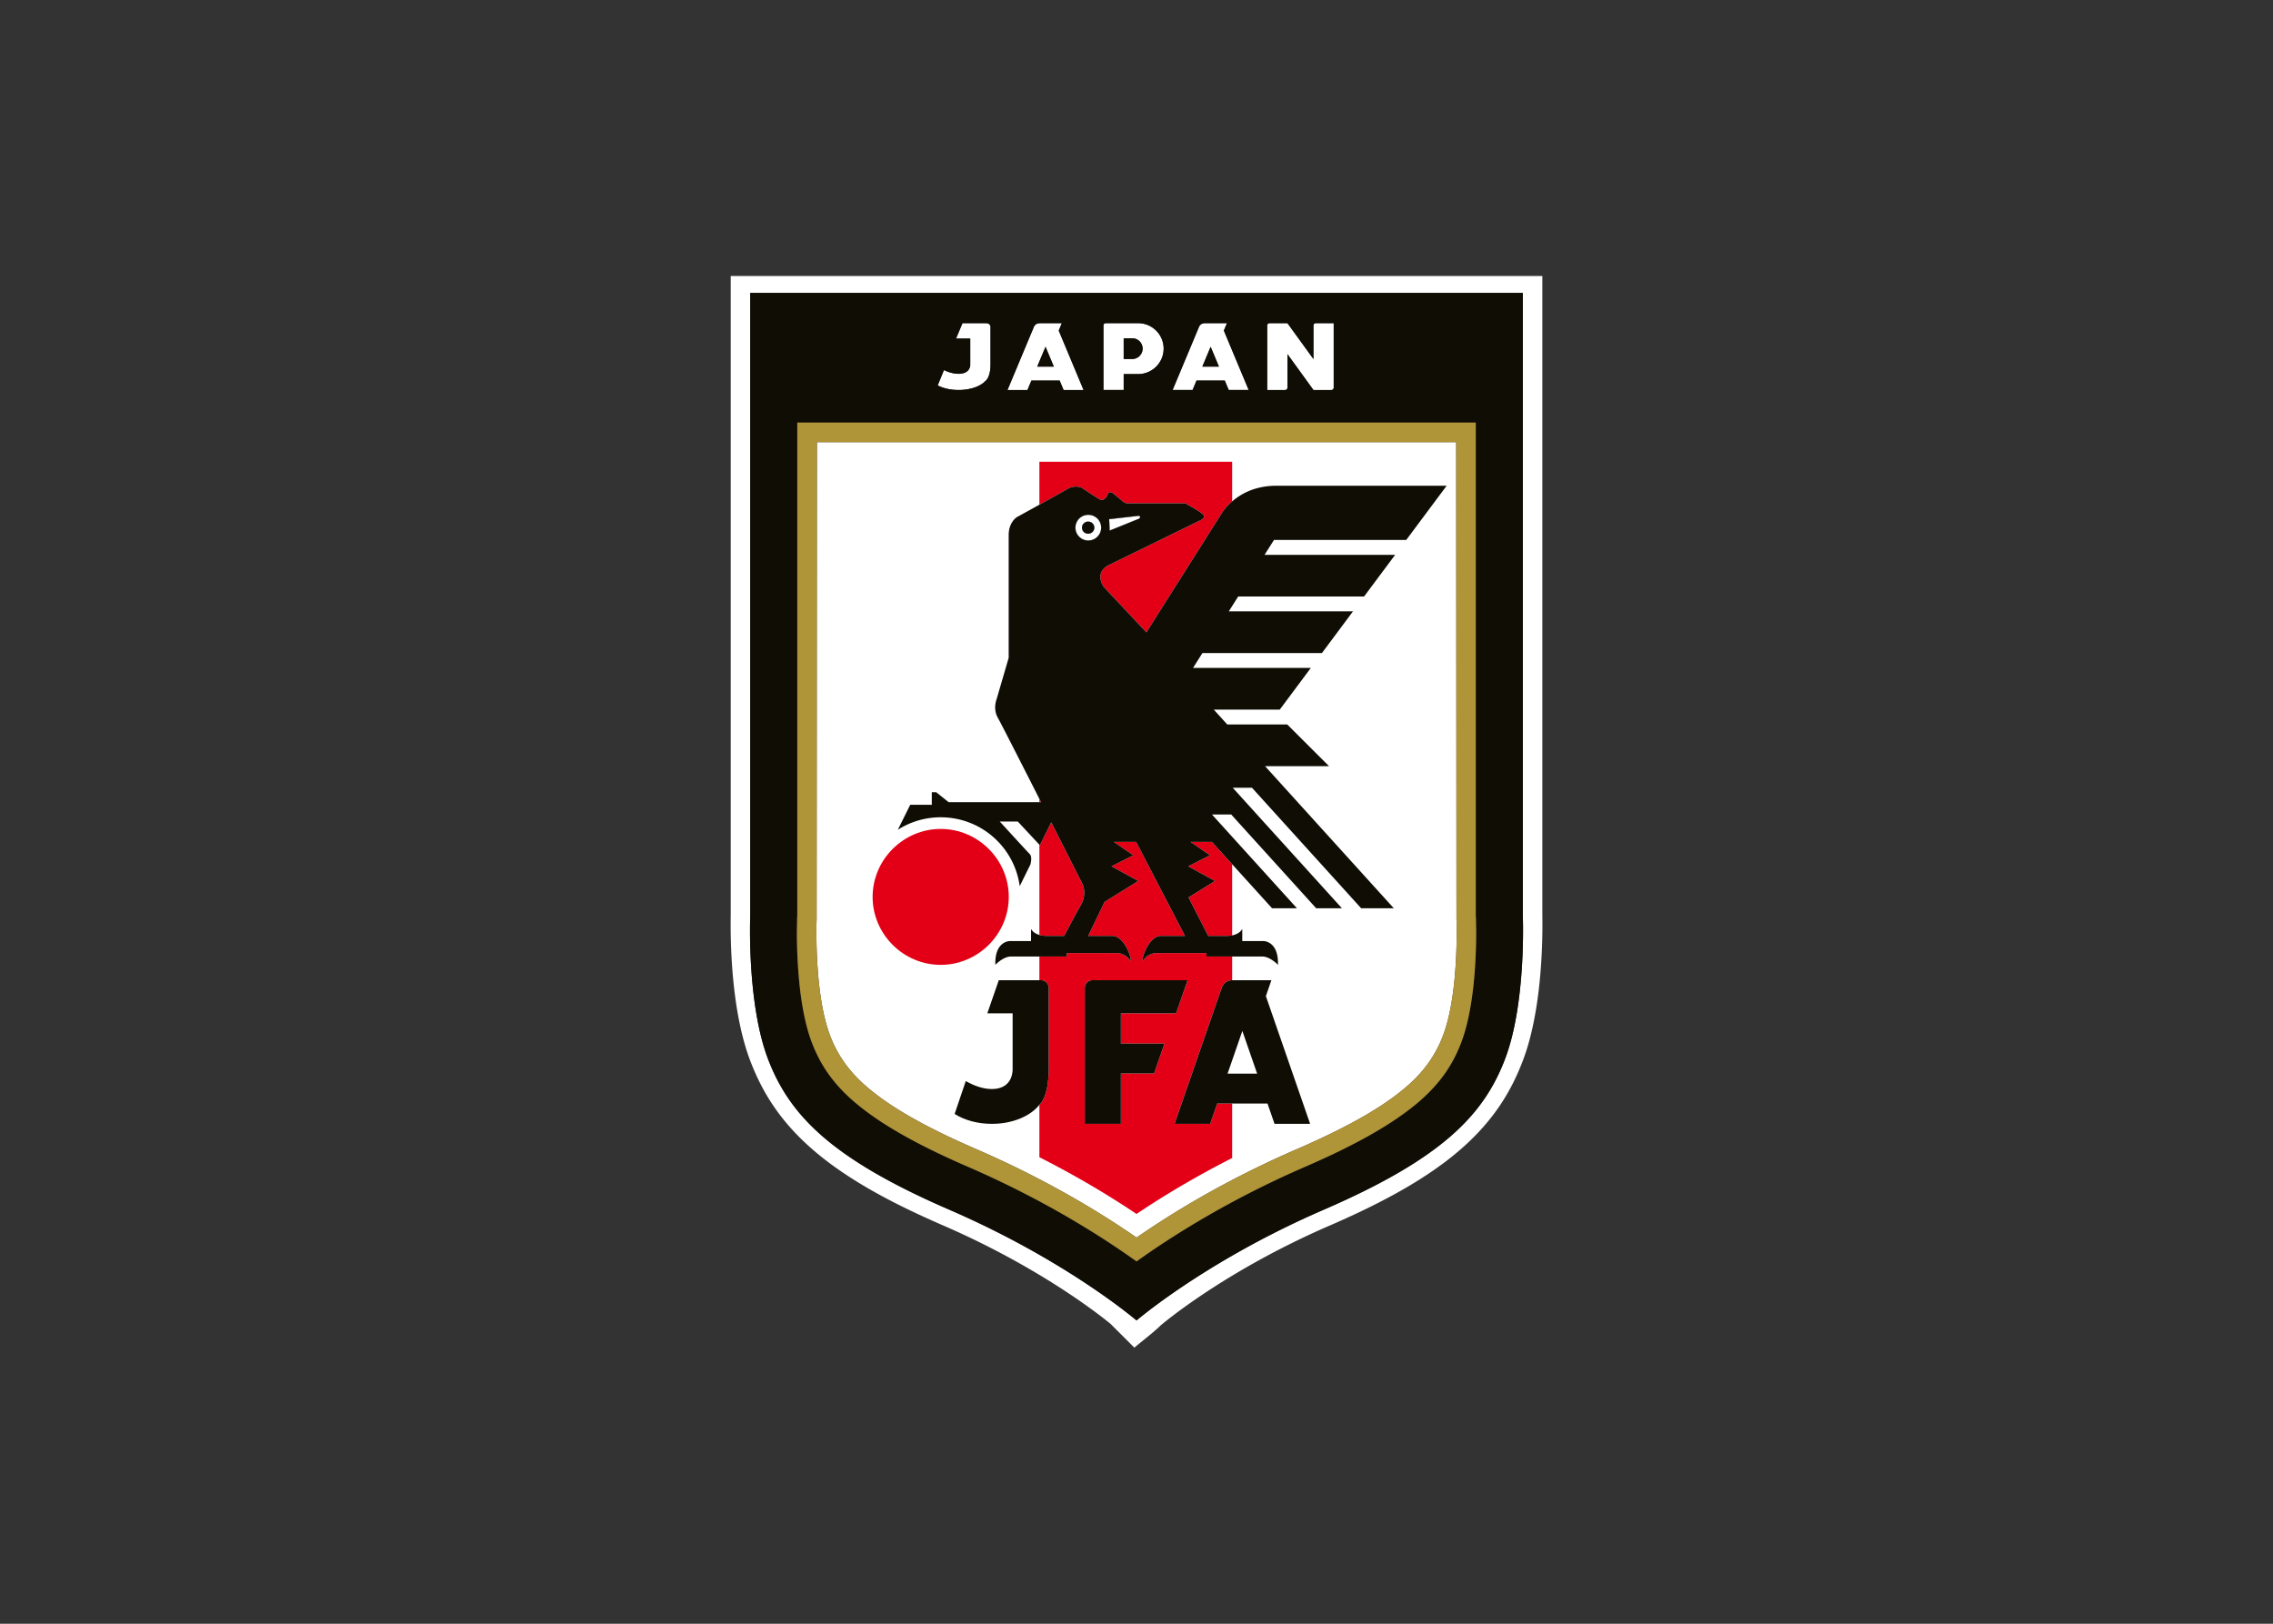 <svg data-type="ugc" clip-rule="evenodd" fill-rule="evenodd" stroke-linejoin="round" stroke-miterlimit="2" viewBox="0 0 560 400" xmlns="http://www.w3.org/2000/svg" data-bbox="180.007 67.987 200.002 263.996">
    <rect x="0" y="0" width="560" height="400" fill="#333333" stroke="none"/>
    <g>
        <path fill="#ffffff" d="M280.011 304.869a219 219 0 0 1 14.166-8.996c7.036-4.103 15.55-8.554 25.435-12.834 6.467-2.801 11.853-5.46 16.34-8.043 4.339-2.498 7.818-4.926 10.618-7.35 2.296-1.986 4.096-3.99 5.539-6.06a29.6 29.6 0 0 0 3.369-6.381c3.897-10.11 3.411-27.102 3.351-28.797l-.07-117.487H201.262l-.07 117.487c-.058 1.695-.543 18.687 3.352 28.797a29.7 29.7 0 0 0 3.369 6.38c1.444 2.072 3.245 4.075 5.538 6.062 2.8 2.423 6.28 4.851 10.62 7.35 4.486 2.582 9.872 5.24 16.34 8.042a240 240 0 0 1 25.434 12.834 220 220 0 0 1 14.167 8.996m-11.887-178.044c-1.75 0-3.168 1.415-3.168 3.162s1.417 3.162 3.168 3.162 3.17-1.415 3.17-3.162-1.42-3.162-3.17-3.162m5.126 1.075c.053.106.134 2.805.134 2.805l7.36-2.977s.227-.359.081-.544-.373-.106-.373-.106zm-5.126.598a1.49 1.49 0 1 0 0 2.977c.823 0 1.493-.666 1.493-1.488s-.67-1.489-1.493-1.489"></path>
        <path fill="#ffffff" d="M327.59 301.911c-26.064 11.288-41.336 24.34-41.622 24.585-1.86 1.805-4.458 3.767-6.494 5.487l-5.852-5.84c-1.685-1.388-8.21-6.583-18.825-12.844a203 203 0 0 0-22.371-11.388c-7.366-3.189-13.538-6.254-18.724-9.272-5.338-3.106-9.734-6.208-13.402-9.382-3.903-3.378-6.984-6.83-9.478-10.434-2.49-3.597-4.38-7.344-5.914-11.327-1.951-5.061-3.137-10.909-3.85-16.461-1.1-8.581-1.087-16.53-1.031-19.583V67.987h199.961v157.465c.058 3.052.07 11.002-1.03 19.583-.714 5.552-1.9 11.4-3.851 16.461-1.532 3.983-3.425 7.73-5.912 11.327-2.495 3.604-5.577 7.056-9.48 10.434-3.669 3.174-8.064 6.276-13.402 9.382-5.187 3.018-11.356 6.083-18.724 9.272m-47.583 23.377s17.114-14.722 46.08-27.267 39.33-23.171 44.653-36.99c5.326-13.818 4.439-35.405 4.439-35.405V72.163H184.836v153.463s-.887 21.587 4.439 35.405c5.324 13.819 15.687 24.446 44.653 36.99 28.962 12.543 46.076 27.263 46.08 27.267"></path>
        <path fill="#ffffff" d="M253.136 96.074h-4.922l2.015-4.819.027-.064 1.944-4.65.07-.168 1.719-4.11.67-1.604v-.002l.096-.228c.162-.307.558-.817 1.423-.817h5.426l-.763 1.827.346.824 1.717 4.11.072.168 1.943 4.65.027.064 2.015 4.819h-4.923l-.971-2.328h-6.958zm59.616-16.462h4.44l6.402 8.836v-8.284a.57.57 0 0 1 .553-.552h4.44v15.91a.57.57 0 0 1-.551.552h-4.442l-6.402-8.838v8.286a.57.57 0 0 1-.55.552h-4.443v-15.91a.57.57 0 0 1 .553-.552m-40.333 0h8.12v.002c3.408.07 6.15 2.85 6.15 6.269s-2.742 6.2-6.15 6.27h-.025l-.108.002-.108-.002h-3.452v3.92h-4.994V80.18c0-.313.255-.568.567-.568m4.427 3.72v5.103h2.18a2.552 2.552 0 0 0 .001-5.102zm16.97 12.742h-4.922l2.015-4.819.027-.064 1.943-4.65.072-.168 1.717-4.11.671-1.604v-.002l.095-.228c.163-.307.561-.817 1.424-.817h5.428l-.764 1.827.344.824 1.718 4.11.071.168 1.944 4.65.027.064 2.015 4.819h-4.922l-.973-2.328h-6.958zm4.451-10.647-.396.946-.07.168-1.58 3.782h4.092l-1.58-3.782-.071-.168zm-55.524 8.46c-1.216 1.297-3.703 2.187-6.575 2.187-2.004 0-3.82-.435-5.148-1.135l1.541-3.77c1.03.49 2.301.914 3.607.914 3.065 0 2.872-2.334 2.872-2.334v-6.345h-3.499l1.586-3.792h5.846c.582 0 1.06.394 1.06.877v9.26c0 3.386-1.29 4.137-1.29 4.137m14.845-8.46-.397.946-.07.168-1.58 3.782h4.093l-1.58-3.782-.072-.168z"></path>
        <path fill="#ffffff" d="M268.124 126.825c-1.75 0-3.168 1.415-3.168 3.162s1.417 3.162 3.168 3.162 3.17-1.415 3.17-3.162-1.42-3.162-3.17-3.162m5.126 1.075c.053.106.134 2.805.134 2.805l7.36-2.977s.227-.359.081-.544-.373-.106-.373-.106zm-5.126.598a1.49 1.49 0 1 0 0 2.977c.823 0 1.493-.666 1.493-1.488s-.67-1.489-1.493-1.489"></path>
        <path d="M231.76 204.203c9.202 0 16.773 7.558 16.773 16.743s-7.571 16.741-16.773 16.741c-9.2 0-16.772-7.557-16.772-16.74 0-9.186 7.573-16.744 16.772-16.744" fill="#e30016"></path>
        <path d="M256.075 113.744v10.588c2.76-1.527 5.729-3.18 6.76-3.791 2.103-1.25 3.676-.386 3.676-.386s4.167 2.803 4.713 2.988c.545.187 1.427-.477 1.663-1.355.234-.878 1.143-.398 1.143-.398s2.09 1.633 2.556 2.099 1.062.486 1.062.486h14.11c.452 0 .934.404.934.404s2.396 1.274 3.54 2.204-.502 1.595-.502 1.595l-22.228 10.867c-4.234 1.907-1.57 5.52-1.57 5.52l10.508 11.21 14.4-22.763 4.36-6.892a14.5 14.5 0 0 1 2.37-2.604v-9.772zm36.512 127.723h-23.433c-1.038 0-1.889.85-1.889 1.885v33.5h8.892v-12.414h8.188l2.549-7.36h-10.737v-7.458h13.607zm-36.512-44.66v.807h.41zm0 11.282v22.23c.965.28 1.845.233 1.845.233h4.268c1.17-2.226 2.94-5.565 4.044-7.475 1.762-3.044.374-5.474.374-5.474s-3.49-6.906-7.61-15.04l-2.795 5.66zm0 27.54v5.838h.408c1.04 0 1.89.848 1.89 1.885v19.907c0 7.278-2.298 8.892-2.298 8.892v12.924l.302.153a238 238 0 0 1 11.894 6.483 221 221 0 0 1 11.733 7.342 209 209 0 0 1 4.37-2.86 229 229 0 0 1 7.363-4.482 238 238 0 0 1 11.833-6.443v-13.416h-3.686l-1.73 5h-8.767l3.587-10.358.049-.137 3.461-9.994.126-.363 3.061-8.834 1.194-3.45.001-.002.17-.488c.287-.662.997-1.759 2.534-1.759v-5.837h-6.316v-.852h-12.538s-1.864.131-2.93 1.647c-1.063 1.515.774-5.873 4.288-5.873h5.864l-12.021-23.154h-5.485l4.792 3.295-5.378 2.71 6.602 3.617-8.306 5.154-4.042 8.378h5.903c3.514 0 5.35 7.388 4.285 5.873-1.063-1.516-2.928-1.647-2.928-1.647h-12.54v.852zm47.495-5.204v-17.523l-4.986-5.504h-5.25l4.792 3.295-5.378 2.71 6.602 3.617-6.532 4.054 4.856 9.478h4.48s.635.033 1.416-.127" fill="#e30016"></path>
        <path d="M280.007 310.745c8.065-5.782 22.368-15.013 41.506-23.3 13.301-5.76 22.182-10.95 28.206-16.163 5.268-4.56 8.25-9.18 10.246-14.363 4.46-11.573 3.67-30.786 3.668-30.842l-.046-.451V104.1H196.428v121.525l-.046.451c-.002.056-.791 19.269 3.668 30.842 1.998 5.183 4.978 9.803 10.246 14.363 6.024 5.212 14.905 10.403 28.206 16.162 19.138 8.288 33.441 17.52 41.505 23.301m-26.871-214.67h-4.922l2.015-4.819.027-.064 1.944-4.65.07-.168 1.719-4.11.67-1.604v-.002l.096-.228c.162-.307.558-.817 1.423-.817h5.426l-.763 1.827.346.824 1.717 4.11.072.168 1.943 4.65.027.064 2.015 4.819h-4.923l-.971-2.328h-6.958zm59.616-16.462h4.44l6.402 8.836v-8.284a.57.57 0 0 1 .553-.552h4.44v15.91a.57.57 0 0 1-.551.552h-4.442l-6.402-8.838v8.286a.57.57 0 0 1-.55.552h-4.443v-15.91a.57.57 0 0 1 .553-.552m-40.333 0h8.12v.002c3.408.07 6.15 2.85 6.15 6.269s-2.742 6.2-6.15 6.27h-.025l-.108.002-.108-.002h-3.452v3.92h-4.994V80.18c0-.313.255-.568.567-.568m4.427 3.72v5.103h2.18a2.552 2.552 0 0 0 .001-5.102zm16.97 12.742h-4.922l2.015-4.819.027-.064 1.943-4.65.072-.168 1.717-4.11.671-1.604v-.002l.095-.228c.163-.307.561-.817 1.424-.817h5.428l-.764 1.827.344.824 1.718 4.11.071.168 1.944 4.65.027.064 2.015 4.819h-4.922l-.973-2.328h-6.958zm4.451-10.647-.396.946-.07.168-1.58 3.782h4.092l-1.58-3.782-.071-.168zm-55.524 8.46c-1.216 1.297-3.703 2.187-6.575 2.187-2.004 0-3.82-.435-5.148-1.135l1.541-3.77c1.03.49 2.301.914 3.607.914 3.065 0 2.872-2.334 2.872-2.334v-6.345h-3.499l1.586-3.792h5.846c.582 0 1.06.394 1.06.877v9.26c0 3.386-1.29 4.137-1.29 4.137m14.845-8.46-.397.946-.07.168-1.58 3.782h4.093l-1.58-3.782-.072-.168zm22.42 239.86s17.113-14.721 46.078-27.266 39.33-23.171 44.654-36.99c5.326-13.818 4.439-35.405 4.439-35.405V72.163H184.836v153.463s-.887 21.587 4.439 35.405c5.324 13.819 15.687 24.446 44.653 36.99 28.962 12.543 46.076 27.263 46.08 27.267" fill="#0f0d04"></path>
        <path d="M356.412 119.66h-41.95c-7.931 0-11.954 4.591-13.263 6.46l-4.359 6.892-14.4 22.762-10.509-11.208s-2.663-3.614 1.57-5.521l22.229-10.867s1.648-.664.503-1.595-3.541-2.204-3.541-2.204-.482-.404-.934-.404h-14.11s-.596-.021-1.062-.486-2.556-2.099-2.556-2.099-.91-.48-1.143.398c-.236.878-1.118 1.542-1.663 1.355-.546-.185-4.713-2.988-4.713-2.988s-1.573-.863-3.677.386c-2.102 1.249-12.274 6.83-12.274 6.83s-2.052 1.195-2.052 4.438v30.245l-2.982 10.207s-.961 2.357.32 4.571c.63 1.091 5.679 11.004 10.64 20.782H233.72l-3.064-2.446h-1.09v3.083h-5.311l-3.056 6.157a19.57 19.57 0 0 1 10.561-3.074c9.95 0 18.173 7.384 19.467 16.964h.002l2.63-5.33.002-.003c.016-.056.538-1.87-.164-2.571-.712-.71-7.388-8.025-7.388-8.025h4.433l5.46 5.853 2.794-5.658c4.12 8.133 7.61 15.039 7.61 15.039s1.388 2.43-.374 5.474c-1.104 1.91-2.874 5.25-4.044 7.475h-4.268s-2.829.149-3.9-1.702v2.976h-5.259s-3.728 0-3.537 5.85c0 0 1.944-2.046 3.86-2.046h13.737v-.852h12.54s1.864.131 2.927 1.647c1.066 1.515-.771-5.873-4.285-5.873H268.1l4.042-8.378 8.306-5.154-6.602-3.616 5.378-2.71-4.792-3.296h5.485l12.02 23.154h-5.863c-3.514 0-5.351 7.388-4.287 5.873 1.065-1.516 2.93-1.647 2.93-1.647h12.537v.852h13.738c1.917 0 3.86 2.046 3.86 2.046.19-5.85-3.537-5.85-3.537-5.85h-5.258v-2.976c-1.071 1.851-3.903 1.702-3.903 1.702h-4.48l-4.856-9.478 6.532-4.054-6.602-3.616 5.378-2.71-4.792-3.296h5.25l14.818 16.351h6.13l-20.936-23.102h4.74l20.935 23.102h6.345l-26.909-29.693h4.74l26.907 29.693h8.043l-31.726-35.01h15.758l-10.283-10.264h-14.777l-3.322-3.666h16.25l7.653-10.266h-29.024l2.318-3.666h29.44l7.653-10.267h-30.599l2.32-3.666h31.013l7.653-10.264H311.55l2.321-3.668h32.586zm-88.288 7.165c-1.75 0-3.168 1.415-3.168 3.162s1.417 3.162 3.168 3.162 3.17-1.415 3.17-3.162-1.42-3.162-3.17-3.162m5.126 1.075c.053.106.134 2.805.134 2.805l7.36-2.977s.227-.359.081-.544-.373-.106-.373-.106zm-5.126.598a1.49 1.49 0 1 0 0 2.977c.823 0 1.493-.666 1.493-1.488s-.67-1.489-1.493-1.489" fill="#0f0d04"></path>
        <path d="M256.075 272.15c-2.166 2.79-6.596 4.702-11.711 4.702-3.568 0-6.804-.931-9.169-2.44l2.744-8.103c1.838 1.052 4.102 1.97 6.425 1.97 5.46 0 5.117-5.02 5.117-5.02v-13.64h-6.231l2.823-8.152h10.41c1.04 0 1.89.848 1.89 1.885v19.907c0 7.278-2.298 8.892-2.298 8.892m42.078 4.702h-8.766l3.587-10.358.049-.137 3.461-9.994.126-.363 3.061-8.834 1.194-3.45.001-.002.17-.488c.287-.662.997-1.759 2.534-1.759h9.666l-1.36 3.927.613 1.772 3.062 8.834.125.363 3.462 9.994.048.137 3.588 10.358h-8.767l-1.732-5h-12.39zm7.927-22.885-.704 2.033-.125.363-2.816 8.126h7.29l-2.815-8.126-.126-.363zm-13.493-12.5h-23.433c-1.038 0-1.889.85-1.889 1.885v33.5h8.892v-12.414h8.188l2.549-7.36h-10.737v-7.458h13.607z" fill="#0f0d04"></path>
        <path d="M280.011 304.869a219 219 0 0 1 14.166-8.996c7.036-4.103 15.55-8.554 25.435-12.834 6.467-2.801 11.853-5.46 16.34-8.043 4.339-2.498 7.818-4.926 10.618-7.35 2.296-1.986 4.096-3.99 5.539-6.06a29.6 29.6 0 0 0 3.369-6.381c3.897-10.11 3.411-27.102 3.351-28.797l-.07-117.487H201.262l-.07 117.487c-.058 1.695-.543 18.687 3.352 28.797a29.7 29.7 0 0 0 3.369 6.38c1.444 2.072 3.245 4.075 5.538 6.062 2.8 2.423 6.28 4.851 10.62 7.35 4.486 2.582 9.872 5.24 16.34 8.042a240 240 0 0 1 25.434 12.834 220 220 0 0 1 14.167 8.996m83.624-78.726v1.295c.002.012.039.935.052 2.489-.015 6.214-.49 18.606-3.722 26.992-1.996 5.183-4.978 9.803-10.246 14.363-6.024 5.212-14.905 10.403-28.206 16.162-19.138 8.288-33.441 17.52-41.506 23.301-8.064-5.782-22.367-15.013-41.505-23.3-13.301-5.76-22.182-10.95-28.206-16.163-5.268-4.56-8.248-9.18-10.246-14.363-3.231-8.386-3.705-20.778-3.722-26.992a76 76 0 0 1 .052-2.489v-1.295l.002-.066.044-.451V104.1h167.16v121.525l.047.451z" fill="#b09438"></path>
    </g>
</svg>

